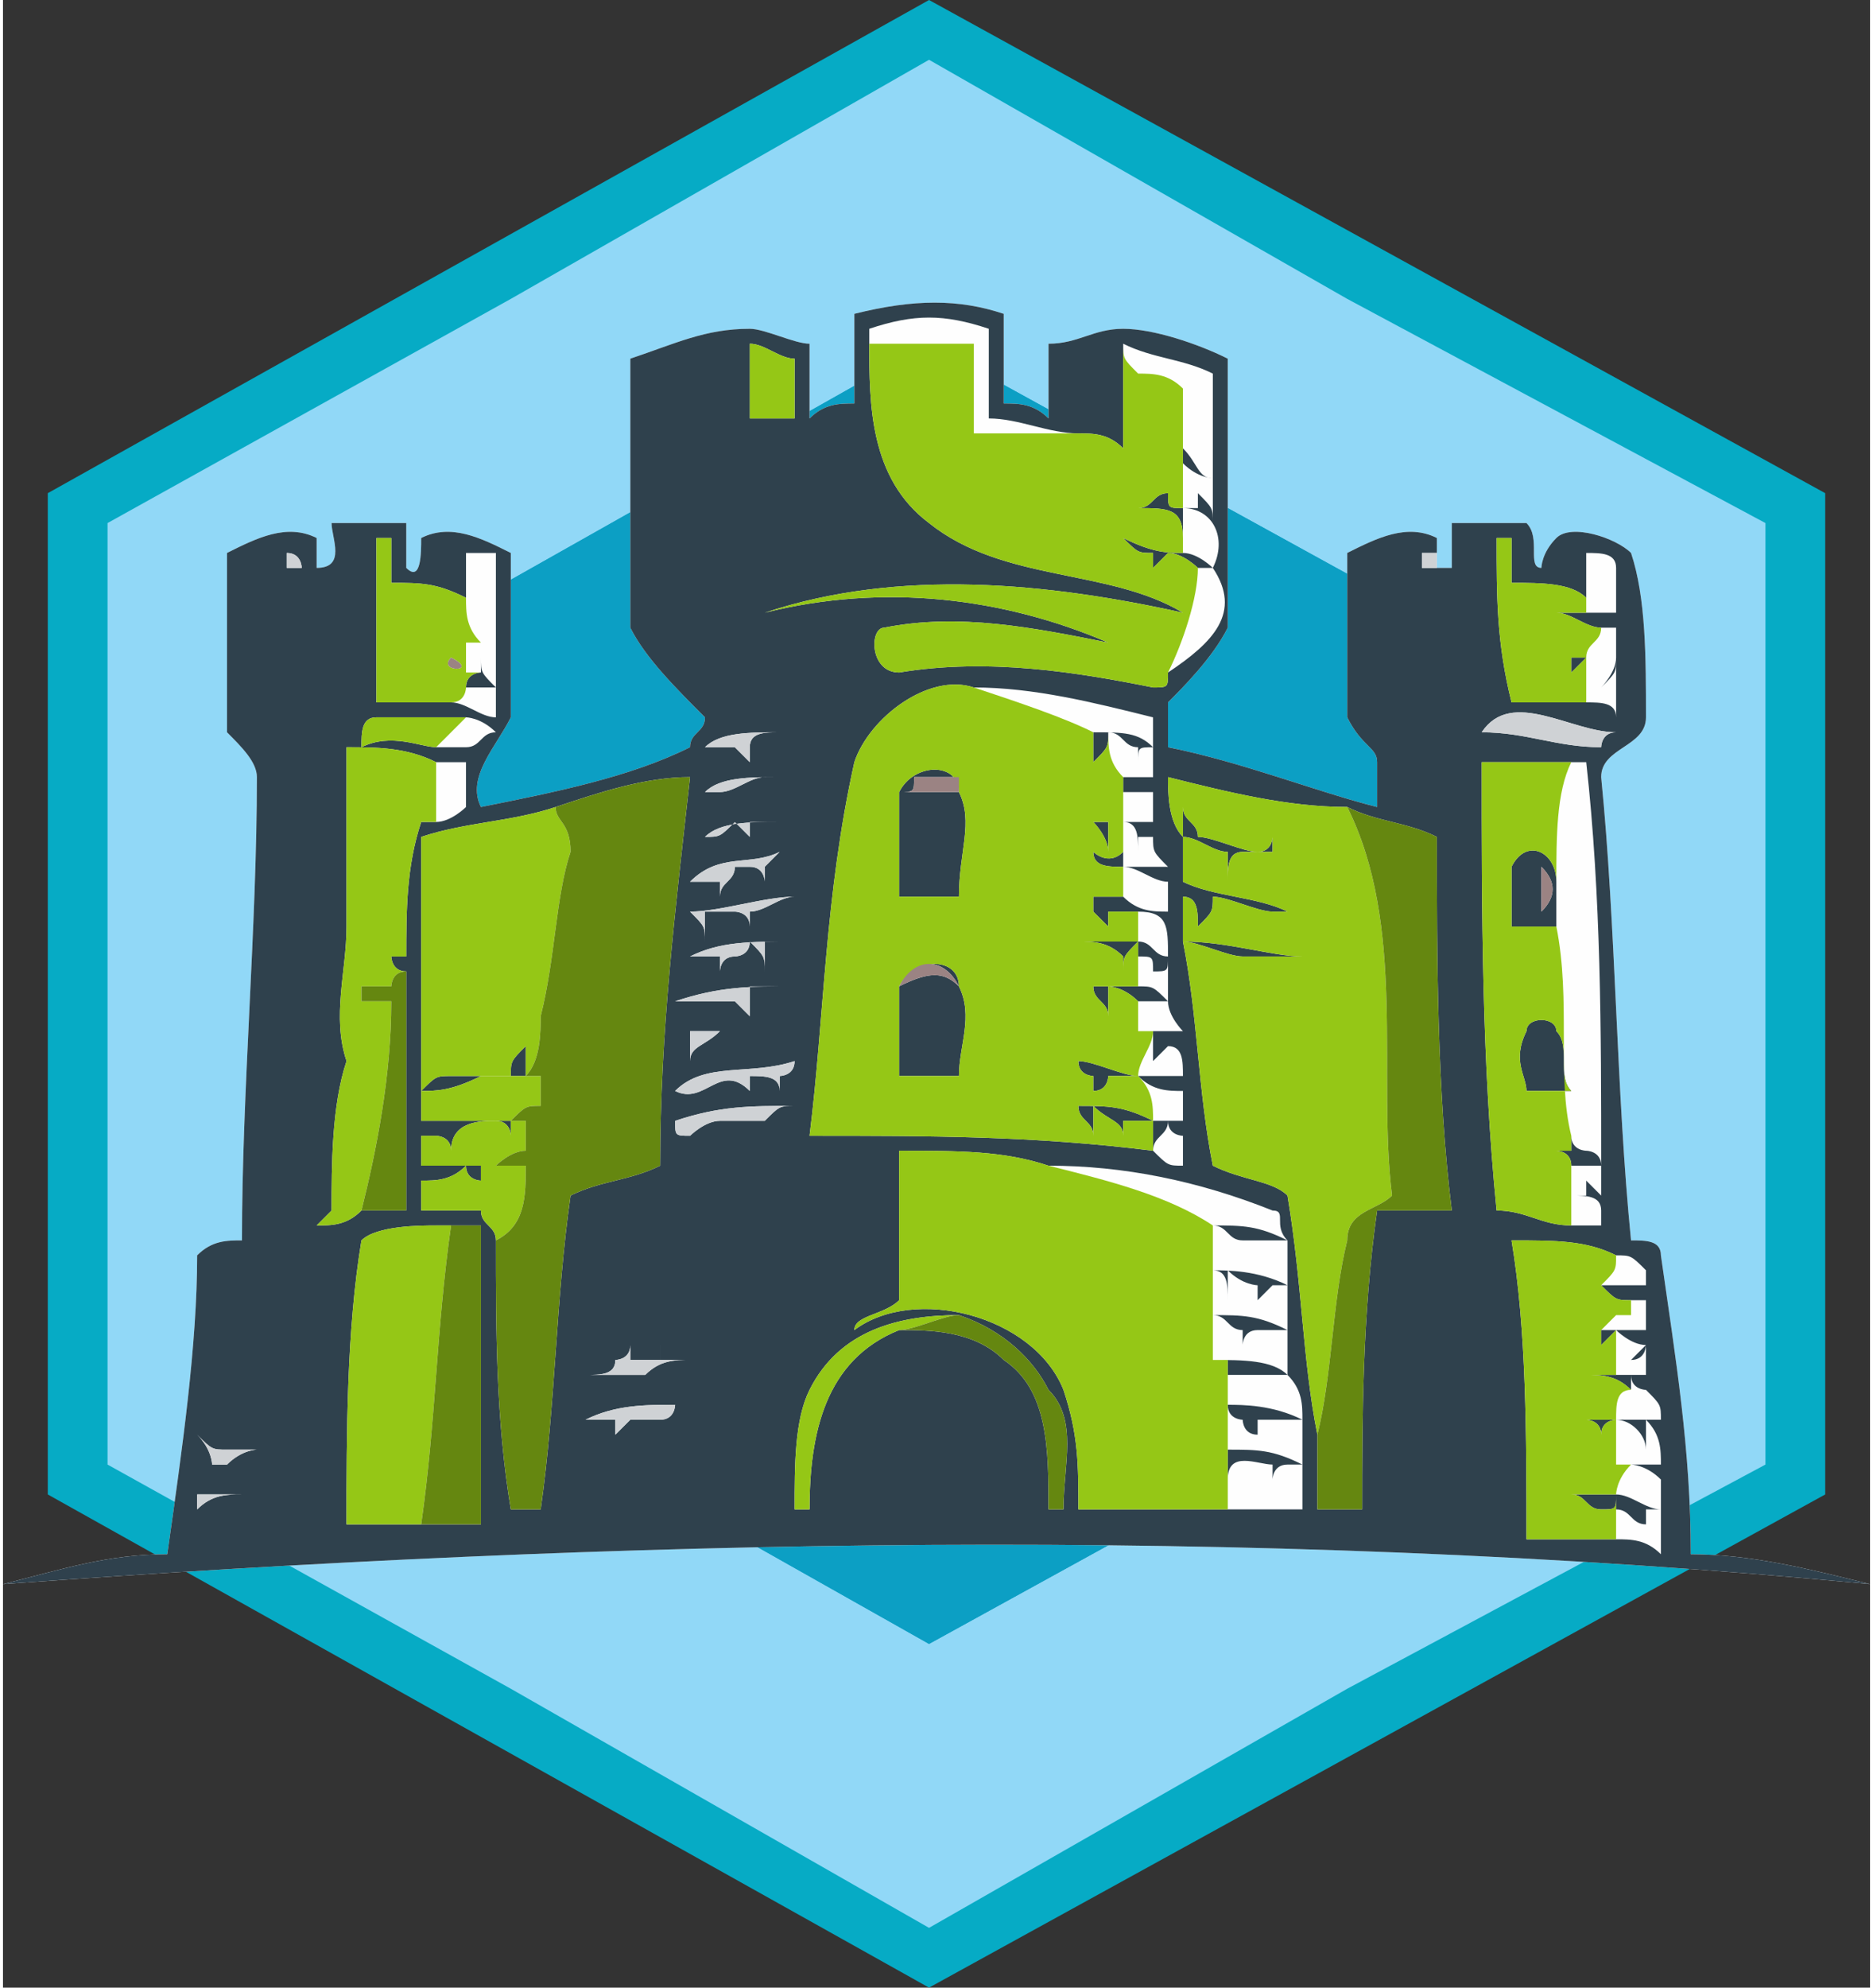 <?xml version="1.0" encoding="UTF-8"?>
<!DOCTYPE svg PUBLIC "-//W3C//DTD SVG 1.1//EN" "http://www.w3.org/Graphics/SVG/1.1/DTD/svg11.dtd">
<!-- Creator: CorelDRAW 2020 (64-Bit) -->
<svg xmlns="http://www.w3.org/2000/svg" xml:space="preserve" width="66px" height="70px" version="1.1" style="shape-rendering:geometricPrecision; text-rendering:geometricPrecision; image-rendering:optimizeQuality; fill-rule:evenodd; clip-rule:evenodd"
viewBox="0 0 1.25 1.33"
 xmlns:xlink="http://www.w3.org/1999/xlink"
 xmlns:xodm="http://www.corel.com/coreldraw/odm/2003">
 <rect x="0" y="0" width="1.25" height="1.33" fill="#333333" stroke="none"/>
 <defs>
  <style type="text/css">
   <![CDATA[
    .fil1 {fill:#91D8F7}
    .fil0 {fill:#06ABC5}
    .fil3 {fill:#0A84A3}
    .fil2 {fill:#0C9FC4}
    .fil4 {fill:#FEFEFE;fill-rule:nonzero}
    .fil5 {fill:#2F414D;fill-rule:nonzero}
    .fil9 {fill:#658710;fill-rule:nonzero}
    .fil6 {fill:#95C716;fill-rule:nonzero}
    .fil8 {fill:#9B8383;fill-rule:nonzero}
    .fil7 {fill:#CFD2D5;fill-rule:nonzero}
   ]]>
  </style>
 </defs>
 <g id="Capa_x0020_1">
  <g id="_2304328222960">
   <polygon class="fil0" points="0.62,0 1.22,0.33 1.22,1 0.62,1.33 0.03,1 0.03,0.33 "/>
   <polygon class="fil1" points="0.62,0.04 0.9,0.2 1.18,0.35 1.18,0.67 1.18,0.98 0.9,1.13 0.62,1.29 0.34,1.13 0.07,0.98 0.07,0.67 0.07,0.35 0.34,0.2 "/>
   <g>
    <polygon class="fil2" points="0.62,0.23 0.23,0.45 0.23,0.88 0.62,1.1 1.02,0.88 1.02,0.45 "/>
    <polygon class="fil2" points="0.62,0.23 0.23,0.45 0.23,0.88 0.62,1.1 1.02,0.88 1.02,0.45 "/>
   </g>
   <polygon class="fil3" points="0.62,0.41 0.4,0.54 0.4,0.79 0.62,0.92 0.85,0.79 0.85,0.54 "/>
   <g>
    <path class="fil4" d="M0.57 0.21c0.04,-0.01 0.07,-0.01 0.1,0 0,0.02 0,0.04 0,0.06 0.01,0 0.02,0 0.03,0.01 0,-0.02 0,-0.03 0,-0.05 0.02,0 0.03,-0.01 0.05,-0.01 0.02,0 0.05,0.01 0.07,0.02 0,0.06 0,0.12 0,0.18 -0.01,0.02 -0.03,0.04 -0.04,0.05 0,0.01 0,0.02 0,0.03 0.05,0.01 0.1,0.03 0.14,0.04 0,-0.01 0,-0.02 0,-0.03 0,-0.01 -0.01,-0.01 -0.02,-0.03 0,-0.03 0,-0.07 0,-0.11 0.02,-0.01 0.04,-0.02 0.06,-0.01 0,0.01 0,0.01 0,0.02 0.01,0 0.01,0 0.01,0 0,-0.01 0,-0.02 0,-0.03 0.02,0 0.04,0 0.05,0 0.01,0.01 0,0.03 0.01,0.03 0,0 0,-0.01 0.01,-0.02 0.01,-0.01 0.04,0 0.05,0.01 0.01,0.03 0.01,0.07 0.01,0.11 0,0.02 -0.03,0.02 -0.03,0.04 0.01,0.1 0.01,0.21 0.02,0.31 0.01,0 0.02,0 0.02,0.01 0.01,0.07 0.02,0.13 0.02,0.2 0.04,0 0.08,0.01 0.12,0.02 -0.42,-0.04 -0.84,-0.03 -1.25,0 0.04,-0.01 0.07,-0.02 0.11,-0.02 0.01,-0.07 0.02,-0.14 0.02,-0.2 0.01,-0.01 0.02,-0.01 0.03,-0.01 0,-0.1 0.01,-0.21 0.01,-0.31 0,-0.01 -0.01,-0.02 -0.02,-0.03 0,-0.04 0,-0.08 0,-0.12 0.02,-0.01 0.04,-0.02 0.06,-0.01 0,0.01 0,0.02 0,0.02 0.02,0 0.01,-0.02 0.01,-0.03 0.02,0 0.03,0 0.05,0 0,0.01 0,0.02 0,0.03 0.01,0.01 0.01,-0.01 0.01,-0.02 0.02,-0.01 0.04,0 0.06,0.01 0,0.04 0,0.08 0,0.11 -0.01,0.02 -0.03,0.04 -0.02,0.06 0.05,-0.01 0.1,-0.02 0.14,-0.04 0,-0.01 0.01,-0.01 0.01,-0.02 -0.02,-0.02 -0.04,-0.04 -0.05,-0.06 0,-0.06 0,-0.12 0,-0.18 0.03,-0.01 0.05,-0.02 0.08,-0.02 0.01,0 0.03,0.01 0.04,0.01 0,0.02 0,0.03 0,0.05 0.01,-0.01 0.02,-0.01 0.03,-0.01 0,-0.02 0,-0.04 0,-0.06z"/>
    <path class="fil5" d="M0.57 0.21c0.04,-0.01 0.07,-0.01 0.1,0 0,0.02 0,0.04 0,0.06 0.01,0 0.02,0 0.03,0.01 0,-0.02 0,-0.03 0,-0.05 0.02,0 0.03,-0.01 0.05,-0.01 0.02,0 0.05,0.01 0.07,0.02 0,0.06 0,0.12 0,0.18 -0.01,0.02 -0.03,0.04 -0.04,0.05 0,0.01 0,0.02 0,0.03 0.05,0.01 0.1,0.03 0.14,0.04 0,-0.01 0,-0.02 0,-0.03 0,-0.01 -0.01,-0.01 -0.02,-0.03 0,-0.03 0,-0.07 0,-0.11 0.02,-0.01 0.04,-0.02 0.06,-0.01 0,0.01 0,0.01 0,0.02 0.01,0 0.01,0 0.01,0 0,-0.01 0,-0.02 0,-0.03 0.02,0 0.04,0 0.05,0 0.01,0.01 0,0.03 0.01,0.03 0,0 0,-0.01 0.01,-0.02 0.01,-0.01 0.04,0 0.05,0.01 0.01,0.03 0.01,0.07 0.01,0.11 0,0.02 -0.03,0.02 -0.03,0.04 0.01,0.1 0.01,0.21 0.02,0.31 0.01,0 0.02,0 0.02,0.01 0.01,0.07 0.02,0.13 0.02,0.2 0.04,0 0.08,0.01 0.12,0.02 -0.42,-0.04 -0.84,-0.03 -1.25,0 0.04,-0.01 0.07,-0.02 0.11,-0.02 0.01,-0.07 0.02,-0.14 0.02,-0.2 0.01,-0.01 0.02,-0.01 0.03,-0.01 0,-0.1 0.01,-0.21 0.01,-0.31 0,-0.01 -0.01,-0.02 -0.02,-0.03 0,-0.04 0,-0.08 0,-0.12 0.02,-0.01 0.04,-0.02 0.06,-0.01 0,0.01 0,0.02 0,0.02 0.02,0 0.01,-0.02 0.01,-0.03 0.02,0 0.03,0 0.05,0 0,0.01 0,0.02 0,0.03 0.01,0.01 0.01,-0.01 0.01,-0.02 0.02,-0.01 0.04,0 0.06,0.01 0,0.04 0,0.08 0,0.11 -0.01,0.02 -0.03,0.04 -0.02,0.06 0.05,-0.01 0.1,-0.02 0.14,-0.04 0,-0.01 0.01,-0.01 0.01,-0.02 -0.02,-0.02 -0.04,-0.04 -0.05,-0.06 0,-0.06 0,-0.12 0,-0.18 0.03,-0.01 0.05,-0.02 0.08,-0.02 0.01,0 0.03,0.01 0.04,0.01 0,0.02 0,0.03 0,0.05 0.01,-0.01 0.02,-0.01 0.03,-0.01 0,-0.02 0,-0.04 0,-0.06zm0.01 0.01l0 0c0,0 0,0 0,0.01 0,0.04 0,0.09 0.04,0.12 0.05,0.04 0.12,0.03 0.17,0.06 -0.09,-0.02 -0.19,-0.03 -0.28,0 0.08,-0.02 0.16,-0.01 0.23,0.02 -0.05,-0.01 -0.1,-0.02 -0.15,-0.01 -0.01,0 -0.01,0.03 0.01,0.03 0.06,-0.01 0.12,0 0.17,0.01 0.01,0 0.01,0 0.01,-0.01 0.03,-0.02 0.05,-0.04 0.03,-0.07 0,0 0,0 -0.01,0 0,0 -0.01,-0.01 -0.02,-0.01 0,0 -0.01,0.01 -0.01,0.01 0,0 0,-0.01 0,-0.01 -0.01,0 -0.01,0 -0.02,-0.01 0.02,0.01 0.03,0.01 0.04,0.01 0.01,0 0.02,0.01 0.02,0.01 0.01,-0.02 0,-0.04 -0.02,-0.04 0,0.01 0,0.01 0,0.02 0,-0.02 -0.01,-0.02 -0.03,-0.02 0.01,0 0.01,-0.01 0.02,-0.01 0,0.01 0,0.01 0.01,0.01 0,0 0.01,0 0.01,0 0,0 0,-0.01 0,-0.01 0.01,0.01 0.01,0.01 0.01,0.02 0,-0.01 0,-0.02 0,-0.03 0,0 -0.01,0 -0.02,-0.01l0 0c0,0 -0.01,0 -0.02,0 0.01,0 0.02,0 0.02,0l0 0c0,0 0,-0.01 0,-0.01 0.01,0.01 0.01,0.02 0.02,0.02 0,-0.03 0,-0.05 0,-0.07 -0.02,-0.01 -0.04,-0.01 -0.06,-0.02 0,0.02 0,0.04 0,0.07 -0.01,-0.01 -0.02,-0.01 -0.03,-0.01 -0.02,0 -0.04,-0.01 -0.06,-0.01 0,-0.02 0,-0.04 0,-0.06 -0.03,-0.01 -0.05,-0.01 -0.08,0zm-0.08 0.01l0 0c0,0.02 0,0.04 0,0.05 0.01,0 0.02,0 0.03,0 0,-0.02 0,-0.03 0,-0.04 -0.01,0 -0.02,-0.01 -0.03,-0.01zm-0.25 0.13l0 0c0,0.04 0,0.07 0,0.11 0.02,0 0.04,0 0.05,0 0.01,0 0.02,0.01 0.03,0.01 0,-0.01 0,-0.01 0,-0.02 0,0 -0.01,0 -0.02,0 0,-0.01 0.01,-0.01 0.01,-0.01 0,0 0,-0.01 0,-0.01 0,0.01 0,0.01 0.01,0.02 0,-0.01 0,-0.02 0,-0.03 -0.01,0 -0.02,0 -0.02,0 -0.01,0 -0.01,0 -0.02,0 0.01,0 0.02,0 0.03,0 0,0 0.01,0 0.01,0 0,-0.02 0,-0.04 0,-0.06 -0.01,0 -0.02,0 -0.02,0 0,0.01 0,0.02 0,0.03 -0.02,-0.01 -0.03,-0.01 -0.05,-0.01 0,-0.01 0,-0.02 0,-0.03 0,0 -0.01,0 -0.01,0zm0.75 0l0 0c0,0.04 0,0.07 0.01,0.11 0.01,0 0.03,0 0.05,0l0 0c0.01,0 0.02,0 0.02,0.01 0,-0.01 0,-0.03 0,-0.04 0,0.01 0,0.01 -0.01,0.02 0,0 0.01,-0.01 0.01,-0.02 -0.01,0 -0.02,0 -0.02,0 0,0 -0.01,0.01 -0.01,0.01 0,-0.01 0,-0.01 0,-0.01 0,0 0.01,0 0.01,0 0.01,0 0.02,0 0.02,0 0,-0.01 0,-0.01 0,-0.02 0,0 0,0 -0.01,0 -0.01,0 -0.02,-0.01 -0.03,-0.01 0.01,0 0.01,0 0.02,0 0.01,0 0.02,0 0.02,0 0,-0.01 0,-0.02 0,-0.03 0,-0.01 -0.01,-0.01 -0.02,-0.01 0,0.01 0,0.02 0,0.03 -0.01,-0.01 -0.03,-0.01 -0.05,-0.01 0,-0.01 0,-0.02 0,-0.03 0,0 -0.01,0 -0.01,0zm-0.81 0.01l0 0c0,0 0,0.01 0,0.01 0,0 0.01,0 0.01,0 0,0 0,-0.01 -0.01,-0.01zm0.76 0l0 0c0,0 0,0.01 0,0.01 0,0 0,0 0.01,0 0,0 0,-0.01 0,-0.01 -0.01,0 -0.01,0 -0.01,0zm-0.38 0.14l0 0c-0.02,0.09 -0.02,0.17 -0.03,0.25 0.08,0 0.15,0 0.23,0.01 0.01,0.01 0.01,0.01 0.02,0.01 0,-0.01 0,-0.01 0,-0.02 0,0 -0.01,0 -0.01,-0.01 0,0.01 -0.01,0.01 -0.01,0.02 0,-0.01 0,-0.01 0,-0.02 -0.01,0 -0.01,0 -0.02,0 0,0 0,0 0,0.01 0,-0.01 -0.01,-0.01 -0.02,-0.02 0,0.01 0,0.02 0,0.02 0,-0.01 -0.01,-0.01 -0.01,-0.02 0.02,0 0.03,0 0.05,0.01 0,0 0.01,0 0.02,0 0,-0.01 0,-0.01 0,-0.02 -0.01,0 -0.02,0 -0.03,-0.01 0,0.01 0,0.01 0,0.02 0,-0.01 0,-0.01 0,-0.02 -0.01,0 -0.01,0 -0.02,0 0,0 0,0.01 -0.01,0.01 0,0 0,-0.01 0,-0.01 0,0 -0.01,0 -0.01,-0.01 0.01,0 0.03,0.01 0.04,0.01 0.01,0 0.02,0 0.03,0 0,-0.01 0,-0.02 -0.01,-0.02 0,0 -0.01,0.01 -0.01,0.01 0,-0.01 0,-0.01 0,-0.02 -0.01,0 -0.01,0 -0.02,0 0,0.01 0,0.01 0,0.01 0,0 0,0 0,-0.01 -0.01,0 -0.02,0 -0.03,0 0.01,0 0.03,0 0.04,0 0.01,0 0.02,0 0.03,0 0,0 -0.01,-0.01 -0.01,-0.02 0,0 -0.01,0 -0.02,0 0,0 0,0.01 0,0.01 0,0 0,-0.01 0,-0.01 -0.01,-0.01 -0.02,-0.01 -0.02,-0.01 0,0.01 0,0.01 0,0.02 0,-0.01 -0.01,-0.01 -0.01,-0.02 0,0 -0.01,0 -0.01,0 0.01,0 0.02,0 0.04,0 0.01,0 0.01,0 0.02,0.01 0,-0.01 0,-0.02 0,-0.03 0,0.01 0,0.01 -0.01,0.01 0,-0.01 0,-0.01 -0.01,-0.01l0 -0.01c-0.01,0.01 -0.01,0.01 -0.01,0.02 0,0 0,-0.01 0,-0.01 -0.01,-0.01 -0.02,-0.01 -0.03,-0.01 0.01,0 0.03,0 0.04,0 0.01,0 0.01,0.01 0.02,0.01 0,-0.02 0,-0.03 -0.02,-0.03 0,0 0,0.01 0,0.01 0,0 0,-0.01 0,-0.01 -0.01,0 -0.02,0 -0.02,0 0,0 0,0.01 0,0.01 0,0 -0.01,-0.01 -0.01,-0.01 0,-0.01 0,-0.01 0,-0.01 0.01,0 0.01,0 0.02,0 0.01,0.01 0.02,0.01 0.03,0.01 0,-0.01 0,-0.02 0,-0.02 -0.01,0 -0.02,-0.01 -0.03,-0.01 0,0 0,0.01 0,0.01 0,0 0,-0.01 0,-0.01 -0.01,0 -0.02,0 -0.02,-0.01 0,0 0.01,0.01 0.02,0l0 0.01c0.01,0 0.02,0 0.03,0 -0.01,-0.01 -0.01,-0.01 -0.01,-0.02 0,0 0,0 -0.01,0 0,0 0,0 0,0.01 0,-0.01 0,-0.02 -0.01,-0.02 0,0 -0.01,0 -0.01,0 0,0.01 0,0.01 0,0.02 0,-0.01 -0.01,-0.02 -0.01,-0.02 0,0 0,0 0,0 0,0 0.01,0 0.02,0 0.01,0 0.02,0 0.02,0 0,-0.01 0,-0.01 0,-0.02 -0.01,0 -0.01,0 -0.02,0 0,0 0,0 0,0.01 0,-0.01 0,-0.01 0,-0.02 -0.01,0 -0.02,0 -0.02,0 0,0 0.01,0 0.02,0l0 0c0,0 0.01,0 0.02,0 0,0 0,-0.01 0,-0.02 -0.01,0 -0.01,0 -0.01,0.01 0,0 0,-0.01 0,-0.01 -0.01,0 -0.01,-0.01 -0.02,-0.01 0,0.01 0,0.01 -0.01,0.02 0,-0.01 0,-0.01 0,-0.02 0.02,0 0.03,0 0.04,0.01 0,-0.01 0,-0.01 0,-0.02 -0.04,-0.01 -0.08,-0.02 -0.12,-0.02 -0.03,-0.01 -0.07,0.02 -0.08,0.05zm-0.32 -0.03l0 0c-0.01,0 -0.01,0.01 -0.01,0.02 0.02,-0.01 0.04,0 0.05,0 0.01,0 0.02,0 0.02,0 0.01,0 0.01,-0.01 0.02,-0.01 -0.01,-0.01 -0.02,-0.01 -0.02,-0.01 -0.02,0 -0.04,0 -0.06,0zm0.74 0.01l0 0c0.03,0 0.05,0.01 0.08,0.01 0,0 0,-0.01 0.01,-0.01 -0.03,0 -0.07,-0.03 -0.09,0zm-0.52 0.01l0 0c0.01,0 0.02,0 0.02,0 0,0 0.01,0.01 0.01,0.01 0,0 0,-0.01 0,-0.01 0,-0.01 0.01,-0.01 0.02,-0.01 -0.02,0 -0.04,0 -0.05,0.01zm-0.24 0l0 0c0,0.04 0,0.08 0,0.12 -0.01,0 -0.02,0 -0.03,0 0,-0.01 0,-0.03 0,-0.04 0,0.01 0,0.03 0,0.04 0.01,0 0.02,0 0.03,0 0,0.03 -0.01,0.06 0,0.09 -0.01,0.03 -0.01,0.07 -0.01,0.1 0,0 -0.01,0.01 -0.01,0.01 0.01,0 0.02,0 0.03,-0.01 0.01,0 0.02,0 0.03,0 0,-0.05 0,-0.11 0,-0.17l0 0.01c-0.01,0 -0.01,-0.01 -0.01,-0.01 0,0 0.01,0 0.01,0 0,-0.03 0,-0.06 0.01,-0.09 0,0 0.01,0 0.01,0 0.01,0 0.02,-0.01 0.02,-0.01 0,-0.01 0,-0.02 0,-0.03 -0.01,0 -0.02,0 -0.02,0 -0.02,-0.01 -0.04,-0.01 -0.06,-0.01zm0.76 0.01l0 0c0,0.1 0,0.2 0.01,0.3 0.02,0 0.03,0.01 0.05,0.01 0.01,0 0.02,0 0.02,0 0,0 0,-0.01 0,-0.01 0,-0.01 -0.01,-0.01 -0.02,-0.01 0,0 -0.01,0 -0.01,0 0,-0.01 0,-0.01 0,-0.01 0,0 0,0 0,0.01 0.01,0 0.01,0 0.01,0 0,0 0.01,0 0.01,0 0,0 0,-0.01 0,-0.01 0,0 0.01,0.01 0.01,0.01 0,0 0,-0.01 0,-0.02 0,0 -0.01,0 -0.02,0 0,-0.01 -0.01,-0.01 -0.01,-0.01 0,0 0.01,0 0.01,0 0,0 0,0 0,-0.01 0,0.01 0.01,0.01 0.01,0.01 0,0 0.01,0 0.01,0.01 0,-0.09 0,-0.18 -0.01,-0.27 0,0 -0.01,0 -0.01,0 -0.02,0 -0.04,0 -0.06,0zm-0.52 0.02l0 0c0,0 0.01,0 0.01,0 0,0 0,0.01 0,0.01 0,0 0,-0.01 0,-0.01 0.01,0 0.02,-0.01 0.03,-0.01 0,0.01 0,0.01 0,0.02 0,-0.01 0,-0.01 0,-0.02 0,0 0.01,0 0.01,0 -0.02,0 -0.04,0 -0.05,0.01zm-0.1 0.01l0 0c-0.03,0.01 -0.06,0.01 -0.09,0.02 0,0.05 0,0.11 0,0.17 0.01,-0.01 0.01,-0.01 0.02,-0.01 0,0 0,-0.01 0,-0.01 0,0 0,0.01 0,0.01 0.02,0 0.03,0 0.04,0 0,-0.01 0,-0.01 0.01,-0.02 0,0 0,0.01 0,0.02l0 0c-0.01,0 -0.02,0 -0.03,0 0,0 0,0.01 0,0.01 0,0 0,0 0,-0.01 -0.02,0.01 -0.03,0.01 -0.04,0.01 0,0.01 0,0.02 0,0.02 0.02,0 0.04,0 0.06,0l0 0c0,0 0,0.01 0,0.01 0,0 0,-0.01 -0.01,-0.01 -0.01,0 -0.03,0 -0.03,0.02 0,-0.01 -0.01,-0.01 -0.01,-0.01 0,0 -0.01,0 -0.01,0 0,0.01 0,0.02 0,0.02 0.01,0 0.03,0 0.05,0l-0.01 0 0 0c0,0 0,0.01 0,0.01 0,0 -0.01,0 -0.01,-0.01 -0.01,0.01 -0.02,0.01 -0.03,0.01 0,0.01 0,0.01 0,0.02 0.01,0 0.03,0 0.04,0 0,0.01 0.01,0.01 0.01,0.02 0,0.06 0,0.12 0.01,0.18 0,0 0.01,0 0.02,0 0.01,-0.07 0.01,-0.14 0.02,-0.21 0.02,-0.01 0.04,-0.01 0.06,-0.02 0,-0.09 0.01,-0.17 0.02,-0.26 -0.03,0 -0.06,0.01 -0.09,0.02zm0.41 -0.02l0 0c0,0.01 0,0.03 0.01,0.04 0,-0.01 0,-0.01 0,-0.02 0,0.01 0.01,0.01 0.01,0.02 0.01,0 0.03,0.01 0.04,0.01 0.01,0 0.01,-0.01 0.01,-0.01 0,0 0,0.01 0,0.01 -0.01,0 -0.02,0 -0.02,0 -0.01,0 -0.01,0.01 -0.01,0.02 0,-0.01 0,-0.02 0,-0.02 -0.01,0 -0.02,-0.01 -0.03,-0.01 0,0.01 0,0.02 0,0.03 0.02,0.01 0.05,0.01 0.07,0.02 0,0 0,0 -0.01,0 0,0.01 0,0.01 0,0.02 0,-0.01 0,-0.02 0,-0.02 -0.01,0 -0.03,-0.01 -0.04,-0.01 0,0.01 0,0.01 -0.01,0.02 0,-0.01 0,-0.02 -0.01,-0.02 0,0.01 0,0.02 0,0.03 0.03,0 0.06,0.01 0.08,0.01 -0.01,0 -0.02,0 -0.04,0 0,0 0,0.01 0,0.01 0,0 0,-0.01 0,-0.01 -0.01,0 -0.03,-0.01 -0.04,-0.01 0.01,0.05 0.01,0.1 0.02,0.15 0.02,0.01 0.04,0.01 0.05,0.02 0.01,0.06 0.01,0.11 0.02,0.16 0,0.02 0,0.04 0,0.05 0.01,0 0.02,0 0.03,0 0,-0.06 0,-0.13 0.01,-0.2 0.01,0 0.03,0 0.05,0 -0.01,-0.08 -0.01,-0.17 -0.01,-0.25 -0.02,-0.01 -0.04,-0.01 -0.06,-0.02 -0.04,0 -0.08,-0.01 -0.12,-0.02zm-0.31 0.04l0 0c0.01,0 0.01,0 0.02,-0.01 0,0 0.01,0.01 0.01,0.01 0,0 0,-0.01 0,-0.01 0.01,0 0.01,0 0.02,0 -0.02,0 -0.04,0 -0.05,0.01zm-0.01 0.03l0 0c0.01,0 0.02,0 0.02,0 0,0 0,0 0,0.01 0,-0.01 0.01,-0.01 0.01,-0.02 0,0 0.01,0 0.01,0 0.01,0 0.01,0.01 0.01,0.01 0,0 0,-0.01 0,-0.01 0,0 0.01,-0.01 0.01,-0.01 -0.02,0.01 -0.04,0 -0.06,0.02zm0 0.02l0 0c0.01,0.01 0.01,0.01 0.01,0.02 0,-0.01 0,-0.01 0,-0.02 0.01,0 0.02,0 0.02,0 0,0 0.01,0 0.01,0.01 0,-0.01 0,-0.01 0,-0.01 0.01,0 0.02,-0.01 0.03,-0.01 -0.02,0 -0.05,0.01 -0.07,0.01zm0 0.03l0 0c0.01,0 0.01,0 0.02,0 0,0 0,0.01 0,0.01 0,0 0,-0.01 0.01,-0.01 0,0 0.01,0 0.01,-0.01 0.01,0.01 0.01,0.01 0.01,0.02 0,-0.01 0,-0.01 0,-0.02 0.01,0 0.01,0 0.02,0 -0.03,0 -0.05,0 -0.07,0.01zm-0.01 0.03l0 0c0.01,0 0.01,0 0.02,0 0,0.01 0,0.01 0,0.01 0,0 0,-0.01 0,-0.01 0.01,0 0.02,0 0.02,0 0,0 0,0 0.01,0.01 0,-0.01 0,-0.01 0,-0.02 0.01,0 0.02,0 0.03,0 -0.03,0 -0.05,0 -0.08,0.01zm0.01 0.02l0 0c0,0.01 0,0.02 0,0.02 0,-0.01 0.01,-0.01 0.02,-0.02 0,0.01 0,0.01 0,0.01 0,0 0,0 0,-0.01 0.01,0 0.02,0 0.03,0 0,0 0,0.01 0,0.01 0,0 0,-0.01 0,-0.01 0,0 0.01,0 0.02,0 -0.03,0 -0.05,0 -0.07,0zm-0.01 0.04l0 0c0.02,0.01 0.03,-0.02 0.05,0 0,-0.01 0,-0.01 0,-0.01 0.01,0 0.02,0 0.02,0.01 0,0 0,-0.01 0,-0.01 0,0 0.01,0 0.01,-0.01 -0.03,0.01 -0.06,0 -0.08,0.02zm0 0.02l0 0c0,0.01 0,0.01 0.01,0.01 0,0 0.01,-0.01 0.02,-0.01 0,0 0,0.01 0,0.01 0,0 0,-0.01 0,-0.01 0.01,0 0.02,0 0.03,0 0,0 0,0 0,0.01 0,0 0,-0.01 0,-0.01 0.01,-0.01 0.01,-0.01 0.02,-0.01 -0.03,0 -0.05,0 -0.08,0.01zm0.15 0.02l0 0c0,0.03 0,0.07 0,0.1 -0.01,0.01 -0.03,0.01 -0.03,0.02 0.04,-0.03 0.12,-0.01 0.14,0.04 0.01,0.03 0.01,0.05 0.01,0.08 0.03,0 0.07,0 0.1,0 0.02,0 0.04,0 0.05,0 0,-0.01 0,-0.02 0,-0.03 0,0 -0.01,0 -0.01,0 -0.01,0 -0.01,0.01 -0.01,0.01 0,0 0,-0.01 0,-0.01 -0.01,0 -0.03,-0.01 -0.03,0.01 0,-0.01 0,-0.01 0,-0.02 0,0 -0.01,0 -0.02,0 0.01,0 0.02,0 0.02,0 0.02,0 0.03,0 0.05,0.01 0,-0.01 0,-0.02 0,-0.03 -0.01,0 -0.02,0 -0.03,0 0,0 0,0.01 0,0.01 -0.01,0 -0.01,-0.01 -0.01,-0.01 0,0 -0.01,0 -0.01,-0.01 -0.01,0 -0.01,0 -0.02,0 0.01,0 0.01,0 0.02,0 0.01,0 0.03,0 0.05,0.01 0,-0.01 0,-0.02 -0.01,-0.03 0,0 0,0 -0.01,0 0,0 0,0.01 0,0.01 0,0 0,-0.01 0,-0.01 -0.01,0 -0.02,0 -0.03,0 0,0 0,0 0,0.01 0,-0.01 0,-0.01 0,-0.01 0,0 0,0 0,-0.01 0,0 -0.01,0 -0.02,0 0.01,0 0.01,0 0.01,0 0.02,0 0.04,0 0.05,0.01 0,-0.01 0,-0.02 0,-0.03 -0.01,0 -0.02,0 -0.02,0 -0.01,0 -0.01,0.01 -0.01,0.01 0,0 0,-0.01 0,-0.01 -0.01,0 -0.01,-0.01 -0.02,-0.01 0,0 0,0 0,0 0.02,0 0.03,0 0.05,0.01 0,-0.01 0,-0.02 0,-0.03 0,0 -0.01,0 -0.01,0 0,0 -0.01,0.01 -0.01,0.01 0,0 0,-0.01 0,-0.01 0,0 -0.01,0 -0.02,-0.01 0,0.01 0,0.01 0,0.02 0,-0.01 0,-0.02 -0.01,-0.02l0 0c0,0 0,0 0,0 0.01,0 0.03,0 0.05,0.01 0,-0.01 0,-0.02 0,-0.03 -0.01,0 -0.02,0 -0.03,0 0,0 0,0.01 0,0.01 0,0 0,-0.01 0,-0.01 -0.01,0 -0.01,-0.01 -0.02,-0.01l0 0c0.02,0 0.03,0 0.05,0.01 -0.01,-0.01 0,-0.02 -0.01,-0.02 -0.05,-0.02 -0.1,-0.03 -0.15,-0.03 -0.03,-0.01 -0.06,-0.01 -0.1,-0.01zm-0.31 0.05l0 0c-0.01,0 -0.04,0 -0.05,0.01 -0.01,0.06 -0.01,0.13 -0.01,0.19 0.02,0 0.03,0 0.05,0 0.01,0 0.03,0 0.04,0 0,-0.07 0,-0.14 0,-0.2 -0.01,0 -0.02,0 -0.03,0zm0.72 0.01l0 0c0.01,0.06 0.01,0.13 0.01,0.2 0.02,0 0.04,0 0.06,0 0.01,0 0.02,0 0.03,0.01 0,-0.01 0,-0.02 0,-0.03 0,0 -0.01,0 -0.01,0 0,0 0,0.01 0,0.01 -0.01,0 -0.01,-0.01 -0.02,-0.01l0 -0.01c0,0.01 0,0.01 -0.01,0.01 0,0 0,0 0,0.01 0,0 0,-0.01 0,-0.01 -0.01,0 -0.01,-0.01 -0.02,-0.01 0.01,0 0.02,0 0.03,0 0.01,0 0.02,0.01 0.03,0.01 0,-0.01 0,-0.02 0,-0.02 -0.01,-0.01 -0.02,-0.01 -0.02,-0.01 -0.01,0 -0.02,0 -0.03,0 0.01,0 0.01,0 0.02,0 0.01,0 0.02,0 0.03,0 0,-0.01 0,-0.02 -0.01,-0.03 0,0.01 0,0.01 0,0.02 0,-0.01 -0.01,-0.02 -0.02,-0.02l0 0c0,0 -0.01,0 -0.01,0.01 0,-0.01 -0.01,-0.01 -0.01,-0.01 0,0 0.01,0 0.02,0 0.01,0 0.02,0 0.03,0 0,-0.01 0,-0.01 -0.01,-0.02 0,0 -0.01,0 -0.01,-0.01l0 0.01c-0.01,-0.01 -0.02,-0.01 -0.03,-0.01 0.01,0 0.01,0 0.02,0 0.01,0 0.02,0 0.02,0 0,-0.01 0,-0.01 0,-0.02 0,0 0,0.01 -0.01,0.01 0,0 0.01,-0.01 0.01,-0.01 -0.01,0 -0.02,-0.01 -0.02,-0.01 -0.01,0.01 -0.01,0.01 -0.01,0.01 0,0 0,-0.01 0,-0.01 0.01,0 0.02,0 0.03,0 0,0 0,-0.01 0,-0.02 0,0 -0.01,0 -0.01,0l0 0c-0.01,0 -0.01,0 -0.02,-0.01 0,0 0,0 0,0 0.01,0 0.02,0 0.03,0 0,0 0,-0.01 0,-0.01 -0.01,-0.01 -0.01,-0.01 -0.02,-0.01l0 0c-0.02,-0.01 -0.04,-0.01 -0.07,-0.01zm-0.47 0.1l0 0c-0.01,0.02 -0.01,0.05 -0.01,0.08 0,0 0.01,0 0.01,0 0,-0.05 0.01,-0.1 0.06,-0.12 0.02,0 0.05,0 0.07,0.02 0.03,0.02 0.03,0.06 0.03,0.1 0,0 0.01,0 0.01,0 0,-0.03 0.01,-0.06 -0.01,-0.08 -0.01,-0.02 -0.03,-0.04 -0.06,-0.05 -0.04,0 -0.08,0.01 -0.1,0.05zm-0.1 -0.03l0 0c0,0 0,0.01 0,0.01 -0.01,0 -0.01,0 -0.02,0 0,0 0,-0.01 0,-0.01 0,0.01 -0.01,0.01 -0.01,0.01 0,0.01 -0.01,0.01 -0.02,0.01 0.02,0 0.03,0 0.04,0 0,0 0,0.01 0,0.01 0,0 0,-0.01 0,-0.01 0.01,-0.01 0.02,-0.01 0.03,-0.01 -0.01,0 -0.01,0 -0.02,0 0,0 0,-0.01 0,-0.01zm-0.05 0.05l0 0c0.01,0 0.02,0 0.02,0 0,0 0,0.01 0,0.01 0,0 0.01,-0.01 0.01,-0.01 0,0 0.01,0 0.02,0 0,0 0,0 0,0.01 0,-0.01 0,-0.01 0,-0.01 0.01,0 0.01,-0.01 0.01,-0.01 -0.02,0 -0.04,0 -0.06,0.01zm-0.26 0.01l0 0c0.01,0.01 0.01,0.02 0.01,0.02 0,0 0,0 0.01,0 0,0 0,0.01 0,0.01 0,0 0,-0.01 0,-0.01 0.01,-0.01 0.02,-0.01 0.02,-0.01 -0.01,0 -0.02,0 -0.02,0 -0.01,0 -0.01,0 -0.02,-0.01zm0 0.04l0 0c0,0 0,0 0,0.01 0.01,-0.01 0.02,-0.01 0.03,-0.01 0,0 0,0.01 0,0.01 0,0 0,-0.01 0,-0.01 0.01,0 0.01,0 0.01,0 -0.01,0 -0.02,0 -0.04,0z"/>
    <path class="fil5" d="M0.6 0.53c0.01,-0.02 0.04,-0.02 0.04,0 0.01,0.02 0,0.04 0,0.07 -0.01,0 -0.03,0 -0.04,0 0,-0.03 0,-0.05 0,-0.07zm0.01 -0.01l0 0c0,0.01 0,0.01 -0.01,0.01 0.02,0 0.03,0 0.04,0 0,0 0,0 0,-0.01 -0.01,0 -0.02,0 -0.03,0z"/>
    <path class="fil5" d="M1.01 0.58c0.01,-0.02 0.03,-0.01 0.03,0.01 0,0.01 0,0.02 0,0.03 -0.01,0 -0.02,0 -0.03,0 0,-0.02 0,-0.03 0,-0.04zm0.02 0l0 0c0,0.01 0,0.02 0,0.03 0.01,-0.01 0.01,-0.02 0,-0.03z"/>
    <path class="fil5" d="M0.6 0.66c0.01,-0.02 0.04,-0.02 0.04,0 0.01,0.02 0,0.04 0,0.06 -0.01,0 -0.03,0 -0.04,0 0,-0.02 0,-0.04 0,-0.06zm0 0l0 0c0.02,-0.01 0.03,-0.01 0.04,0 -0.01,-0.02 -0.03,-0.02 -0.04,0z"/>
    <path class="fil5" d="M1.02 0.69c0,-0.01 0.02,-0.01 0.02,0 0.01,0.01 0,0.03 0.01,0.04 -0.01,0 -0.02,0 -0.03,0 0,-0.01 -0.01,-0.02 0,-0.04z"/>
    <path class="fil6" d="M0.58 0.23c0.03,0 0.05,0 0.07,0 0,0.02 0,0.04 0,0.06 0.02,0 0.05,0 0.07,0 0.01,0 0.02,0 0.03,0.01 0,-0.03 0,-0.05 0,-0.07 0,0.01 0,0.01 0.01,0.02 0.01,0 0.02,0 0.03,0.01 0,0.01 0,0.03 0,0.05 0,0 -0.01,0 -0.02,0 0.01,0 0.02,0 0.02,0l0 0c0,0.01 0,0.02 0,0.03 -0.01,0 -0.01,0 -0.01,-0.01 -0.01,0 -0.01,0.01 -0.02,0.01 0.02,0 0.03,0 0.03,0.02 0,0 0,0.01 0,0.01 -0.01,0 -0.02,0 -0.04,-0.01 0.01,0.01 0.01,0.01 0.02,0.01 0,0 0,0.01 0,0.01 0,0 0.01,-0.01 0.01,-0.01 0.01,0 0.02,0.01 0.02,0.01 0,0.02 -0.01,0.05 -0.02,0.07 0,0.01 0,0.01 -0.01,0.01 -0.05,-0.01 -0.11,-0.02 -0.17,-0.01 -0.02,0 -0.02,-0.03 -0.01,-0.03 0.05,-0.01 0.1,0 0.15,0.01 -0.07,-0.03 -0.15,-0.04 -0.23,-0.02 0.09,-0.03 0.19,-0.02 0.28,0 -0.05,-0.03 -0.12,-0.02 -0.17,-0.06 -0.04,-0.03 -0.04,-0.08 -0.04,-0.12z"/>
    <path class="fil6" d="M0.5 0.23c0.01,0 0.02,0.01 0.03,0.01 0,0.01 0,0.02 0,0.04 -0.01,0 -0.02,0 -0.03,0 0,-0.01 0,-0.03 0,-0.05z"/>
    <path class="fil6" d="M0.25 0.36c0,0 0.01,0 0.01,0 0,0.01 0,0.02 0,0.03 0.02,0 0.03,0 0.05,0.01 0,0.01 0,0.02 0.01,0.03 -0.01,0 -0.02,0 -0.03,0 0.01,0 0.01,0 0.02,0 0,0 0,0.01 0,0.02 0,0 0.01,0 0.01,0 0,0 -0.01,0 -0.01,0.01 0,0 0,0.01 -0.01,0.01 -0.01,0 -0.03,0 -0.05,0 0,-0.04 0,-0.07 0,-0.11zm0.05 0.08l0 0c-0.01,0.01 0.02,0.01 0,0z"/>
    <path class="fil6" d="M1 0.36c0,0 0.01,0 0.01,0 0,0.01 0,0.02 0,0.03 0.02,0 0.04,0 0.05,0.01 0,0 0,0.01 0,0.01 -0.01,0 -0.01,0 -0.02,0 0.01,0 0.02,0.01 0.03,0.01 0,0.01 -0.01,0.01 -0.01,0.02 0,0 -0.01,0 -0.01,0 0,0 0,0 0,0.01 0,0 0.01,-0.01 0.01,-0.01 0,0.01 0,0.02 0,0.03 -0.02,0 -0.04,0 -0.05,0 -0.01,-0.04 -0.01,-0.07 -0.01,-0.11z"/>
    <path class="fil7" d="M0.19 0.37c0.01,0 0.01,0.01 0.01,0.01 0,0 -0.01,0 -0.01,0 0,0 0,-0.01 0,-0.01z"/>
    <path class="fil7" d="M0.95 0.37c0,0 0,0 0.01,0 0,0 0,0.01 0,0.01 -0.01,0 -0.01,0 -0.01,0 0,0 0,-0.01 0,-0.01z"/>
    <path class="fil6" d="M0.57 0.51c0.01,-0.03 0.05,-0.06 0.08,-0.05 0.03,0.01 0.06,0.02 0.08,0.03 0,0.01 0,0.01 0,0.02 0.01,-0.01 0.01,-0.01 0.01,-0.02 0,0.01 0,0.02 0.01,0.03 -0.01,0 -0.02,0 -0.02,0 0,0 0.01,0 0.02,0 0,0.01 0,0.01 0,0.02 0,0 0,0.01 0,0.01 -0.01,0 -0.02,0 -0.02,0 0,0 0,0 0,0 0,0 0.01,0.01 0.01,0.02 0,-0.01 0,-0.01 0,-0.02 0,0 0.01,0 0.01,0 0,0.01 0,0.02 0,0.02 -0.01,0.01 -0.02,0 -0.02,0 0,0.01 0.01,0.01 0.02,0.01 0,0 0,0.01 0,0.01 0,0.01 0,0.01 0,0.01 -0.01,0 -0.01,0 -0.02,0 0,0 0,0 0,0.01 0,0 0.01,0.01 0.01,0.01 0,0 0,-0.01 0,-0.01 0,0 0.01,0 0.02,0 0,0 0,0.01 0,0.01 0,0.01 0,0.01 0,0.01 -0.01,0 -0.03,0 -0.04,0 0.01,0 0.02,0 0.03,0.01 0,0 0,0.01 0,0.01 0,-0.01 0,-0.01 0.01,-0.02l0 0.01c0,0.01 0,0.01 0,0.02 -0.02,0 -0.03,0 -0.04,0 0,0 0.01,0 0.01,0 0,0.01 0.01,0.01 0.01,0.02 0,-0.01 0,-0.01 0,-0.02 0,0 0.01,0 0.02,0.01 0,0 0,0.01 0,0.01 0,0 0,0.01 0,0.01 -0.01,0 -0.03,0 -0.04,0 0.01,0 0.02,0 0.03,0 0,0.01 0,0.01 0,0.01 0,0 0,0 0,-0.01 0.01,0 0.01,0 0.02,0 0,0.01 -0.01,0.02 -0.01,0.03 -0.01,0 -0.03,-0.01 -0.04,-0.01 0,0.01 0.01,0.01 0.01,0.01 0,0 0,0.01 0,0.01 0.01,0 0.01,-0.01 0.01,-0.01 0.01,0 0.01,0 0.02,0 0,0.01 0,0.01 0,0.02 0,-0.01 0,-0.01 0,-0.02 0.01,0.01 0.01,0.02 0.01,0.03 -0.02,-0.01 -0.03,-0.01 -0.05,-0.01 0,0.01 0.01,0.01 0.01,0.02 0,0 0,-0.01 0,-0.02 0.01,0.01 0.02,0.01 0.02,0.02 0,-0.01 0,-0.01 0,-0.01 0.01,0 0.01,0 0.02,0 0,0.01 0,0.02 0,0.02 -0.08,-0.01 -0.15,-0.01 -0.23,-0.01 0.01,-0.08 0.01,-0.16 0.03,-0.25zm0.03 0.02l0 0c0,0.02 0,0.04 0,0.07 0.01,0 0.03,0 0.04,0 0,-0.03 0.01,-0.05 0,-0.07 0,-0.02 -0.03,-0.02 -0.04,0zm0 0.13l0 0c0,0.02 0,0.04 0,0.06 0.01,0 0.03,0 0.04,0 0,-0.02 0.01,-0.04 0,-0.06 0,-0.02 -0.03,-0.02 -0.04,0z"/>
    <path class="fil6" d="M0.25 0.48c0.02,0 0.04,0 0.06,0 -0.01,0.01 -0.01,0.01 -0.02,0.02 -0.01,0 -0.03,-0.01 -0.05,0 0,-0.01 0,-0.02 0.01,-0.02z"/>
    <path class="fil7" d="M0.99 0.49c0.02,-0.03 0.06,0 0.09,0 -0.01,0 -0.01,0.01 -0.01,0.01 -0.03,0 -0.05,-0.01 -0.08,-0.01z"/>
    <path class="fil7" d="M0.47 0.5c0.01,-0.01 0.03,-0.01 0.05,-0.01 -0.01,0 -0.02,0 -0.02,0.01 0,0 0,0.01 0,0.01 0,0 -0.01,-0.01 -0.01,-0.01 0,0 -0.01,0 -0.02,0z"/>
    <path class="fil6" d="M0.23 0.5c0.02,0 0.04,0 0.06,0.01 0,0.01 0,0.02 0,0.03 0,0 0,0.01 0,0.01 0,0 -0.01,0 -0.01,0 -0.01,0.03 -0.01,0.06 -0.01,0.09 0,0 -0.01,0 -0.01,0 0,0 0,0.01 0.01,0.01 -0.01,0 -0.01,0.01 -0.01,0.01 -0.01,0 -0.02,0 -0.02,0 0,0.01 0,0.01 0,0.01 0.01,0 0.01,0 0.02,0 0,0.05 -0.01,0.1 -0.02,0.14 -0.01,0.01 -0.02,0.01 -0.03,0.01 0,0 0.01,-0.01 0.01,-0.01 0,-0.03 0,-0.07 0.01,-0.1 -0.01,-0.03 0,-0.06 0,-0.09 -0.01,0 -0.02,0 -0.03,0 0,-0.01 0,-0.03 0,-0.04 0,0.01 0,0.03 0,0.04 0.01,0 0.02,0 0.03,0 0,-0.04 0,-0.08 0,-0.12z"/>
    <path class="fil6" d="M0.99 0.51c0.02,0 0.04,0 0.06,0 -0.01,0.02 -0.01,0.05 -0.01,0.08 0,-0.02 -0.02,-0.03 -0.03,-0.01 0,0.01 0,0.02 0,0.04 0.01,0 0.02,0 0.03,0 0.01,0.05 0,0.1 0.01,0.14 0,0.01 0,0.01 0,0.01 0,0 -0.01,0 -0.01,0 0,0 0.01,0 0.01,0.01 0,0 0,0.01 0,0.02 0,0 0,0 -0.01,0 0,-0.01 0,-0.01 0,-0.01 0,0 0,0 0,0.01 0,0 0.01,0 0.01,0 0,0.01 0,0.01 0,0.02 -0.02,0 -0.03,-0.01 -0.05,-0.01 -0.01,-0.1 -0.01,-0.2 -0.01,-0.3zm0.03 0.18l0 0c-0.01,0.02 0,0.03 0,0.04 0.01,0 0.02,0 0.03,0 -0.01,-0.01 0,-0.03 -0.01,-0.04 0,-0.01 -0.02,-0.01 -0.02,0z"/>
    <path class="fil7" d="M0.47 0.53c0.01,-0.01 0.03,-0.01 0.05,-0.01 0,0 -0.01,0 -0.01,0 0,0.01 0,0.01 0,0.02 0,-0.01 0,-0.01 0,-0.02 -0.01,0 -0.02,0.01 -0.03,0.01 0,0 0,0.01 0,0.01 0,0 0,-0.01 0,-0.01 0,0 -0.01,0 -0.01,0z"/>
    <path class="fil6" d="M0.78 0.52c0.04,0.01 0.08,0.02 0.12,0.02 0.04,0.08 0.02,0.18 0.03,0.26 -0.01,0.01 -0.03,0.01 -0.03,0.03 -0.01,0.04 -0.01,0.09 -0.02,0.13 -0.01,-0.05 -0.01,-0.1 -0.02,-0.16 -0.01,-0.01 -0.03,-0.01 -0.05,-0.02 -0.01,-0.05 -0.01,-0.1 -0.02,-0.15 0.01,0 0.03,0.01 0.04,0.01 0,0 0,0.01 0,0.01 0,0 0,-0.01 0,-0.01 0.02,0 0.03,0 0.04,0 -0.02,0 -0.05,-0.01 -0.08,-0.01 0,-0.01 0,-0.02 0,-0.03 0.01,0 0.01,0.01 0.01,0.02 0.01,-0.01 0.01,-0.01 0.01,-0.02 0.01,0 0.03,0.01 0.04,0.01 0,0 0,0.01 0,0.02 0,-0.01 0,-0.01 0,-0.02 0.01,0 0.01,0 0.01,0 -0.02,-0.01 -0.05,-0.01 -0.07,-0.02 0,-0.01 0,-0.02 0,-0.03 0.01,0 0.02,0.01 0.03,0.01 0,0 0,0.01 0,0.02 0,-0.01 0,-0.02 0.01,-0.02 0,0 0.01,0 0.02,0 0,0 0,-0.01 0,-0.01 0,0 0,0.01 -0.01,0.01 -0.01,0 -0.03,-0.01 -0.04,-0.01 0,-0.01 -0.01,-0.01 -0.01,-0.02 0,0.01 0,0.01 0,0.02 -0.01,-0.01 -0.01,-0.03 -0.01,-0.04z"/>
    <path class="fil6" d="M0.28 0.56c0.03,-0.01 0.06,-0.01 0.09,-0.02 0,0.01 0.01,0.01 0.01,0.03 -0.01,0.03 -0.01,0.07 -0.02,0.11 0,0.01 0,0.03 -0.01,0.04 0,-0.01 0,-0.02 0,-0.02 -0.01,0.01 -0.01,0.01 -0.01,0.02 -0.01,0 -0.02,0 -0.04,0 0,0 0,-0.01 0,-0.01 0,0 0,0.01 0,0.01 -0.01,0 -0.01,0 -0.02,0.01 0,-0.06 0,-0.12 0,-0.17z"/>
    <path class="fil7" d="M0.47 0.56c0.01,-0.01 0.03,-0.01 0.05,-0.01 -0.01,0 -0.01,0 -0.02,0 0,0 0,0.01 0,0.01 0,0 -0.01,-0.01 -0.01,-0.01 -0.01,0.01 -0.01,0.01 -0.02,0.01z"/>
    <path class="fil7" d="M0.46 0.59c0.02,-0.02 0.04,-0.01 0.06,-0.02 0,0 -0.01,0.01 -0.01,0.01 0,0 0,0.01 0,0.01 0,0 0,-0.01 -0.01,-0.01 0,0 -0.01,0 -0.01,0 0,0.01 -0.01,0.01 -0.01,0.02 0,-0.01 0,-0.01 0,-0.01 0,0 -0.01,0 -0.02,0z"/>
    <path class="fil7" d="M0.46 0.61c0.02,0 0.05,-0.01 0.07,-0.01 -0.01,0 -0.02,0.01 -0.03,0.01 0,0 0,0 0,0.01 0,-0.01 -0.01,-0.01 -0.01,-0.01 0,0 -0.01,0 -0.02,0 0,0.01 0,0.01 0,0.02 0,-0.01 0,-0.01 -0.01,-0.02z"/>
    <path class="fil7" d="M0.46 0.64c0.02,-0.01 0.04,-0.01 0.07,-0.01 -0.01,0 -0.01,0 -0.02,0 0,0.01 0,0.01 0,0.02 0,-0.01 0,-0.01 -0.01,-0.02 0,0.01 -0.01,0.01 -0.01,0.01 -0.01,0 -0.01,0.01 -0.01,0.01 0,0 0,-0.01 0,-0.01 -0.01,0 -0.01,0 -0.02,0z"/>
    <path class="fil7" d="M0.45 0.67c0.03,-0.01 0.05,-0.01 0.08,-0.01 -0.01,0 -0.02,0 -0.03,0 0,0.01 0,0.01 0,0.02 -0.01,-0.01 -0.01,-0.01 -0.01,-0.01 0,0 -0.01,0 -0.02,0 0,0 0,0.01 0,0.01 0,0 0,0 0,-0.01 -0.01,0 -0.01,0 -0.02,0z"/>
    <path class="fil7" d="M0.46 0.69c0.02,0 0.04,0 0.07,0 -0.01,0 -0.02,0 -0.02,0 0,0 0,0.01 0,0.01 0,0 0,-0.01 0,-0.01 -0.01,0 -0.02,0 -0.03,0 0,0.01 0,0.01 0,0.01 0,0 0,0 0,-0.01 -0.01,0.01 -0.02,0.01 -0.02,0.02 0,0 0,-0.01 0,-0.02z"/>
    <path class="fil7" d="M0.45 0.73c0.02,-0.02 0.05,-0.01 0.08,-0.02 0,0.01 -0.01,0.01 -0.01,0.01 0,0 0,0.01 0,0.01 0,-0.01 -0.01,-0.01 -0.02,-0.01 0,0 0,0 0,0.01 -0.02,-0.02 -0.03,0.01 -0.05,0z"/>
    <path class="fil6" d="M0.32 0.72c0.01,0 0.02,0 0.03,0 0,0 0.01,0 0.01,0 0,0 0,0.01 0,0.02 -0.01,0 -0.01,0 -0.02,0.01 -0.02,0 -0.04,0 -0.06,0 0,0 0,-0.01 0,-0.02 0.01,0 0.02,0 0.04,-0.01 0,0.01 0,0.01 0,0.01 0,0 0,-0.01 0,-0.01z"/>
    <path class="fil7" d="M0.45 0.75c0.03,-0.01 0.05,-0.01 0.08,-0.01 -0.01,0 -0.01,0 -0.02,0.01 0,0 0,0.01 0,0.01 0,-0.01 0,-0.01 0,-0.01 -0.01,0 -0.02,0 -0.03,0 0,0 0,0.01 0,0.01 0,0 0,-0.01 0,-0.01 -0.01,0 -0.02,0.01 -0.02,0.01 -0.01,0 -0.01,0 -0.01,-0.01z"/>
    <path class="fil6" d="M0.34 0.75c0,0 0.01,0 0.01,0 0,0 0,0.01 0,0.02 -0.01,0 -0.02,0.01 -0.02,0.01 -0.02,0 -0.04,0 -0.05,0 0,0 0,-0.01 0,-0.02 0,0 0.01,0 0.01,0 0,0 0.01,0 0.01,0.01 0,-0.02 0.02,-0.02 0.03,-0.02 0.01,0 0.01,0.01 0.01,0.01 0,0 0,-0.01 0,-0.01z"/>
    <path class="fil6" d="M0.6 0.77c0.04,0 0.07,0 0.1,0.01 0.04,0.01 0.08,0.02 0.11,0.04l0 0c0,0.01 0,0.02 0,0.03 0,0 0,0 0,0 0,0.01 0,0.02 0,0.03 0,0 0,0 0,0 0,0.01 0,0.02 0,0.03 0,0 0,0 -0.01,0 0.01,0 0.02,0 0.02,0 0,0.01 0,0.01 0,0.01 0,0.01 0,0.02 0,0.02 -0.01,0 -0.01,0 -0.02,0 0.01,0 0.01,0 0.02,0 0,0.01 0,0.02 0,0.03 0,0 -0.01,0 -0.02,0 0.01,0 0.02,0 0.02,0 0,0.01 0,0.01 0,0.02 0,0 0,0.01 0,0.02 -0.03,0 -0.07,0 -0.1,0 0,-0.03 0,-0.05 -0.01,-0.08 -0.02,-0.05 -0.1,-0.07 -0.14,-0.04 0,-0.01 0.02,-0.01 0.03,-0.02 0,-0.03 0,-0.07 0,-0.1z"/>
    <path class="fil6" d="M0.32 0.78c0.01,0 0.02,0 0.03,0 0,0.02 0,0.04 -0.02,0.05 0,-0.01 -0.01,-0.01 -0.01,-0.02 -0.01,0 -0.03,0 -0.04,0 0,-0.01 0,-0.01 0,-0.02 0.01,0 0.02,0 0.03,-0.01 0,0.01 0.01,0.01 0.01,0.01 0,0 0,-0.01 0,-0.01l0 0z"/>
    <path class="fil6" d="M0.24 0.83c0.01,-0.01 0.04,-0.01 0.05,-0.01 0.01,0 0.01,0 0.01,0 -0.01,0.07 -0.01,0.13 -0.02,0.2 -0.02,0 -0.03,0 -0.05,0 0,-0.06 0,-0.13 0.01,-0.19z"/>
    <path class="fil6" d="M1.01 0.83c0.03,0 0.05,0 0.07,0.01l0 0c0,0.01 0,0.01 -0.01,0.02 0,0 0,0 0,0 0.01,0.01 0.01,0.01 0.02,0.01 0,0 0,0.01 0,0.01 -0.01,0 -0.01,0 -0.01,0 0,0 0,0 -0.01,0.01 0,0 0,0.01 0,0.01 0,0 0,0 0.01,-0.01 0,0.01 0,0.02 0,0.03 -0.01,0 -0.01,0 -0.02,0 0.01,0 0.02,0 0.03,0.01 -0.01,0 -0.01,0.01 -0.01,0.02 -0.01,0 -0.02,0 -0.02,0 0,0 0.01,0 0.01,0.01 0,-0.01 0.01,-0.01 0.01,-0.01l0 0c0,0.01 0,0.02 0,0.03 -0.01,0 -0.01,0 -0.02,0 0.01,0 0.02,0 0.03,0 -0.01,0.01 -0.01,0.02 -0.01,0.02 -0.01,0 -0.02,0 -0.03,0 0.01,0 0.01,0.01 0.02,0.01 0,0 0,0.01 0,0.01 0,-0.01 0,-0.01 0,-0.01 0.01,0 0.01,0 0.01,-0.01l0 0.01c0,0 0,0.01 0,0.02 -0.02,0 -0.04,0 -0.06,0 0,-0.07 0,-0.14 -0.01,-0.2z"/>
    <path class="fil6" d="M0.54 0.93c0.02,-0.04 0.06,-0.05 0.1,-0.05 -0.01,0 -0.03,0.01 -0.04,0.01 -0.05,0.02 -0.06,0.07 -0.06,0.12 0,0 -0.01,0 -0.01,0 0,-0.03 0,-0.06 0.01,-0.08z"/>
    <path class="fil7" d="M0.44 0.9c0,0 0,0.01 0,0.01 0.01,0 0.01,0 0.02,0 -0.01,0 -0.02,0 -0.03,0.01 0,0 0,0.01 0,0.01 0,0 0,-0.01 0,-0.01 -0.01,0 -0.02,0 -0.04,0 0.01,0 0.02,0 0.02,-0.01 0,0 0.01,0 0.01,-0.01 0,0 0,0.01 0,0.01 0.01,0 0.01,0 0.02,0 0,0 0,-0.01 0,-0.01z"/>
    <path class="fil7" d="M0.39 0.95c0.02,-0.01 0.04,-0.01 0.06,-0.01 0,0 0,0.01 -0.01,0.01 0,0 0,0 0,0.01 0,-0.01 0,-0.01 0,-0.01 -0.01,0 -0.02,0 -0.02,0 0,0 -0.01,0.01 -0.01,0.01 0,0 0,-0.01 0,-0.01 0,0 -0.01,0 -0.02,0z"/>
    <path class="fil7" d="M0.13 0.96c0.01,0.01 0.01,0.01 0.02,0.01 0,0 0.01,0 0.02,0 0,0 -0.01,0 -0.02,0.01 0,0 0,0.01 0,0.01 0,0 0,-0.01 0,-0.01 -0.01,0 -0.01,0 -0.01,0 0,0 0,-0.01 -0.01,-0.02z"/>
    <path class="fil7" d="M0.13 1c0.02,0 0.03,0 0.04,0 0,0 0,0 -0.01,0 0,0 0,0.01 0,0.01 0,0 0,-0.01 0,-0.01 -0.01,0 -0.02,0 -0.03,0.01 0,-0.01 0,-0.01 0,-0.01z"/>
    <path class="fil8" d="M0.3 0.44c0.02,0.01 -0.01,0.01 0,0z"/>
    <path class="fil9" d="M0.37 0.54c0.03,-0.01 0.06,-0.02 0.09,-0.02 -0.01,0.09 -0.02,0.17 -0.02,0.26 -0.02,0.01 -0.04,0.01 -0.06,0.02 -0.01,0.07 -0.01,0.14 -0.02,0.21 -0.01,0 -0.02,0 -0.02,0 -0.01,-0.06 -0.01,-0.12 -0.01,-0.18 0.02,-0.01 0.02,-0.03 0.02,-0.05 -0.01,0 -0.02,0 -0.03,0l0.01 0c0,0 0.01,-0.01 0.02,-0.01 0,-0.01 0,-0.02 0,-0.02 0,0 -0.01,0 -0.01,0l0 0c0.01,-0.01 0.01,-0.01 0.02,-0.01 0,-0.01 0,-0.02 0,-0.02 0,0 -0.01,0 -0.01,0l0 0c0.01,-0.01 0.01,-0.03 0.01,-0.04 0.01,-0.04 0.01,-0.08 0.02,-0.11 0,-0.02 -0.01,-0.02 -0.01,-0.03z"/>
    <path class="fil8" d="M0.61 0.52c0.01,0 0.02,0 0.03,0 0,0.01 0,0.01 0,0.01 -0.01,0 -0.02,0 -0.04,0 0.01,0 0.01,0 0.01,-0.01z"/>
    <path class="fil9" d="M0.9 0.54c0.02,0.01 0.04,0.01 0.06,0.02 0,0.08 0,0.17 0.01,0.25 -0.02,0 -0.04,0 -0.05,0 -0.01,0.07 -0.01,0.14 -0.01,0.2 -0.01,0 -0.02,0 -0.03,0 0,-0.01 0,-0.03 0,-0.05 0.01,-0.04 0.01,-0.09 0.02,-0.13 0,-0.02 0.02,-0.02 0.03,-0.03 -0.01,-0.08 0.01,-0.18 -0.03,-0.26z"/>
    <path class="fil8" d="M1.03 0.58c0.01,0.01 0.01,0.02 0,0.03 0,-0.01 0,-0.02 0,-0.03z"/>
    <path class="fil9" d="M0.27 0.65l0 -0.01c0,0.06 0,0.12 0,0.17 -0.01,0 -0.02,0 -0.03,0 0.01,-0.04 0.02,-0.09 0.02,-0.14 -0.01,0 -0.01,0 -0.02,0 0,0 0,0 0,-0.01 0,0 0.01,0 0.02,0 0,0 0,-0.01 0.01,-0.01z"/>
    <path class="fil8" d="M0.6 0.66c0.01,-0.02 0.03,-0.02 0.04,0 -0.01,-0.01 -0.02,-0.01 -0.04,0z"/>
    <path class="fil9" d="M0.29 0.82c0.01,0 0.02,0 0.03,0 0,0.06 0,0.13 0,0.2 -0.01,0 -0.03,0 -0.04,0 0.01,-0.07 0.01,-0.13 0.02,-0.2 0,0 0,0 -0.01,0z"/>
    <path class="fil9" d="M0.64 0.88c0.03,0.01 0.05,0.03 0.06,0.05 0.02,0.02 0.01,0.05 0.01,0.08 0,0 -0.01,0 -0.01,0 0,-0.04 0,-0.08 -0.03,-0.1 -0.02,-0.02 -0.05,-0.02 -0.07,-0.02 0.01,0 0.03,-0.01 0.04,-0.01z"/>
   </g>
  </g>
 </g>
</svg>

